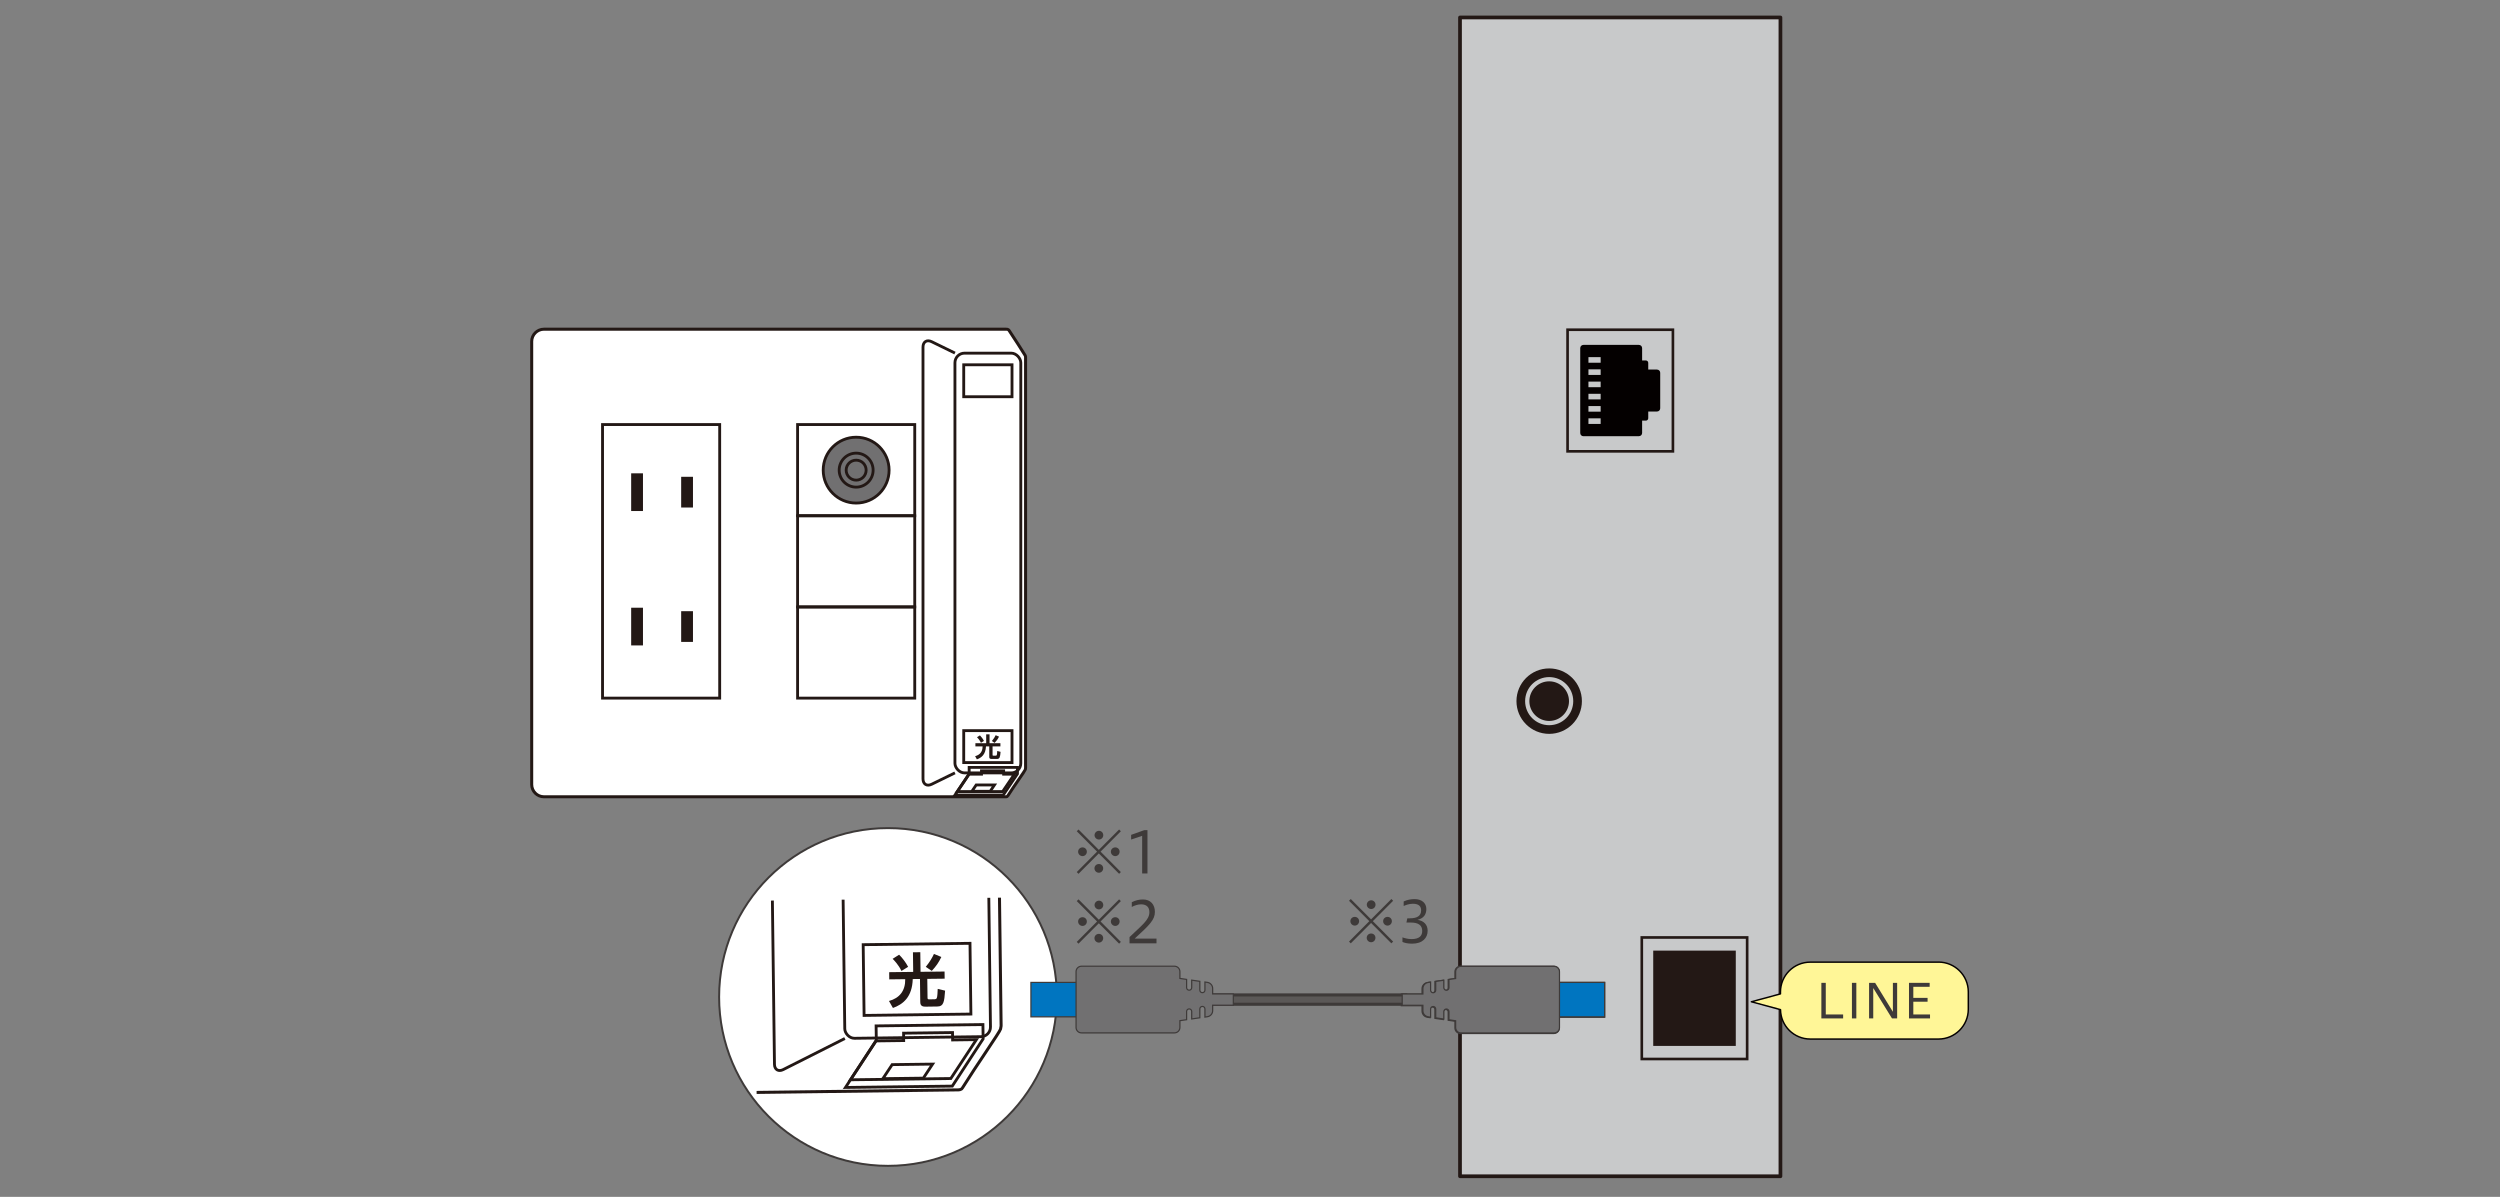 <?xml version="1.0" encoding="UTF-8"?><svg id="_レイヤー_1" xmlns="http://www.w3.org/2000/svg" width="612" height="293" xmlns:xlink="http://www.w3.org/1999/xlink" viewBox="0 0 612 293"><rect x="0" y="0" width="612" height="293" fill="#808080" stroke="none"/><defs><style>.cls-1,.cls-2,.cls-3{fill:#231815;}.cls-4{stroke:#5b5857;stroke-width:1.52px;}.cls-4,.cls-5,.cls-6,.cls-7,.cls-2,.cls-8,.cls-9,.cls-10,.cls-11,.cls-12,.cls-13,.cls-14,.cls-15{stroke-miterlimit:10;}.cls-4,.cls-16,.cls-6,.cls-9,.cls-17,.cls-10,.cls-13{fill:none;}.cls-5{fill:#0075c1;}.cls-5,.cls-7{stroke-width:.37px;}.cls-5,.cls-7,.cls-8,.cls-12{stroke:#3e3a39;}.cls-6,.cls-2,.cls-9,.cls-18,.cls-10,.cls-11,.cls-15{stroke:#231815;}.cls-6,.cls-15{stroke-width:.74px;}.cls-7,.cls-8,.cls-11{fill:#717071;}.cls-2,.cls-9,.cls-11{stroke-width:.7px;}.cls-8,.cls-12{stroke-width:.3px;}.cls-19{fill:#3e3a39;}.cls-3{stroke:#c8c9ca;stroke-width:1.04px;}.cls-3,.cls-18,.cls-17{stroke-linecap:round;stroke-linejoin:round;}.cls-20{fill:#fff697;}.cls-18{fill:#c8c9ca;stroke-width:.91px;}.cls-17{stroke:#040000;stroke-width:.36px;}.cls-10{stroke-width:.65px;}.cls-12{fill:#0075c0;}.cls-21{fill:#040000;}.cls-13{stroke-width:3.04px;}.cls-13,.cls-14{stroke:#3e3a39;}.cls-22{clip-path:url(#clippath);}.cls-14{stroke-width:.49px;}.cls-14,.cls-15{fill:#fff;}</style><clipPath id="clippath"><rect class="cls-16" x="184.97" y="220.05" width="74.92" height="57.64" transform="translate(-3.14 2.84) rotate(-.73)"/></clipPath></defs><rect class="cls-18" x="357.41" y="4.28" width="78.44" height="283.67"/><rect class="cls-10" x="383.73" y="80.72" width="25.79" height="29.76" transform="translate(793.26 191.2) rotate(-180)"/><path class="cls-21" d="M387.63,106.78h13.57c.44,0,.79-.35.79-.79v-3.02h.91c.32,0,.59-.26.59-.59v-1.64h2.14c.44,0,.79-.35.79-.79v-8.69c0-.44-.35-.79-.79-.79h-2.14v-1.64c0-.32-.26-.59-.59-.59h-.91v-3.02c0-.44-.35-.79-.79-.79h-13.57c-.44,0-.79.35-.79.79v20.78c0,.44.35.79.79.79ZM388.85,88.79v-1.37h2.99v1.37h-2.99ZM388.85,91.79v-1.37h2.99v1.37h-2.99ZM388.85,94.79v-1.37h2.99v1.37h-2.99ZM388.85,97.78v-1.37h2.99v1.37h-2.99ZM388.85,100.78v-1.37h2.99v1.37h-2.99ZM388.85,103.78v-1.37h2.99v1.37h-2.99Z"/><rect class="cls-10" x="401.92" y="229.5" width="25.79" height="29.76" transform="translate(829.62 488.75) rotate(-180)"/><rect class="cls-1" x="404.7" y="232.71" width="20.21" height="23.33" transform="translate(829.62 488.75) rotate(-180)"/><circle class="cls-1" cx="379.24" cy="171.64" r="8.01"/><circle class="cls-3" cx="379.24" cy="171.64" r="5.37"/><rect class="cls-5" x="370.74" y="240.53" width="22.05" height="8.47"/><path class="cls-7" d="M381.7,238.68v-.77c0-.74-.6-1.33-1.33-1.33h-22.84c-.74,0-1.33.6-1.33,1.33v1.67s-1.65.24-1.65.24v2.03c0,.34-.28.62-.62.62h-.01c-.34,0-.62-.28-.62-.62v-1.85s-2,.29-2,.29v2.17c0,.34-.28.62-.62.62h-.01c-.34,0-.62-.28-.62-.62v-1.99s-.61.09-.61.09c-.74.11-1.29.74-1.29,1.49v.17s0,1.17,0,1.17h-5.08s0,2.77,0,2.77h5.08s0,1.17,0,1.17v.17c0,.75.55,1.38,1.29,1.49l.61.09v-1.99c0-.34.28-.62.62-.62h.01c.34,0,.62.28.62.62v2.17s2,.29,2,.29v-1.85c0-.34.28-.62.62-.62h.01c.34,0,.62.28.62.62v2.03s1.65.24,1.65.24v1.67c0,.74.6,1.33,1.33,1.33h22.84c.74,0,1.33-.6,1.33-1.33v-.77s0-1.53,0-1.53v-9.11s0-1.53,0-1.53Z"/><path class="cls-19" d="M263.59,203.49l.43-.43,4.97,4.99,4.97-4.99.43.43-4.97,4.99,4.97,5-.43.43-4.97-4.99-4.97,4.99-.43-.43,4.97-5-4.97-4.99ZM266.06,208.5c0,.6-.48,1.08-1.06,1.08s-1.08-.48-1.08-1.08.48-1.06,1.08-1.06,1.06.46,1.06,1.06ZM270.06,212.57c0,.6-.48,1.08-1.06,1.08s-1.08-.48-1.08-1.08.48-1.06,1.08-1.06,1.06.46,1.06,1.06ZM270.08,204.46c0,.59-.48,1.06-1.06,1.06s-1.08-.49-1.08-1.06.48-1.08,1.08-1.08,1.06.48,1.06,1.08ZM274.08,208.5c0,.6-.48,1.08-1.06,1.08s-1.08-.48-1.08-1.08.48-1.06,1.08-1.06,1.06.46,1.06,1.06Z"/><path class="cls-19" d="M279.6,213.83v-9.22l-2.7.91v-1.15l3.21-1.15h.79v10.6h-1.29Z"/><path class="cls-19" d="M263.59,220.59l.43-.43,4.97,4.99,4.97-4.99.43.43-4.97,4.99,4.97,5-.43.43-4.97-4.99-4.97,4.99-.43-.43,4.97-5-4.97-4.99ZM266.06,225.59c0,.6-.48,1.08-1.06,1.08s-1.08-.48-1.08-1.08.48-1.06,1.08-1.06,1.06.46,1.06,1.06ZM270.06,229.67c0,.6-.48,1.08-1.06,1.08s-1.08-.48-1.08-1.08.48-1.06,1.08-1.06,1.06.46,1.06,1.06ZM270.08,221.56c0,.59-.48,1.06-1.06,1.06s-1.08-.49-1.08-1.06.48-1.08,1.08-1.08,1.06.48,1.06,1.08ZM274.08,225.59c0,.6-.48,1.08-1.06,1.08s-1.08-.48-1.08-1.08.48-1.06,1.08-1.06,1.06.46,1.06,1.06Z"/><path class="cls-19" d="M276.51,230.93v-1.54c3.07-2.93,4.86-4.22,4.86-6.08,0-1.16-.63-1.93-2.03-1.93-.84,0-1.65.31-2.28.64v-1.16c.91-.46,1.76-.67,2.75-.67,1.83,0,2.91,1.22,2.91,3.05,0,1.95-1.37,3.25-4.95,6.53h5.34v1.16h-6.6Z"/><path class="cls-19" d="M330.24,220.51l.43-.43,4.97,4.99,4.97-4.99.43.43-4.97,4.99,4.97,5-.43.43-4.97-4.99-4.97,4.99-.43-.43,4.97-5-4.97-4.99ZM332.71,225.51c0,.6-.48,1.08-1.06,1.08s-1.08-.48-1.08-1.08.48-1.06,1.08-1.06,1.06.46,1.06,1.06ZM336.71,229.58c0,.6-.48,1.08-1.06,1.08s-1.08-.48-1.08-1.08.48-1.06,1.08-1.06,1.06.46,1.06,1.06ZM336.73,221.47c0,.59-.48,1.06-1.06,1.06s-1.08-.49-1.08-1.06.48-1.08,1.08-1.08,1.06.48,1.06,1.08ZM340.73,225.51c0,.6-.48,1.08-1.06,1.08s-1.08-.48-1.08-1.08.48-1.06,1.08-1.06,1.06.46,1.06,1.06Z"/><path class="cls-19" d="M343.33,229.47c.5.18,1.32.42,2.21.42,1.89,0,2.62-.79,2.62-1.99,0-1.47-1.05-2.06-2.76-2.06h-1.11l.22-1.04h.66c1.61,0,2.72-.52,2.72-1.92,0-.94-.46-1.64-2.03-1.64-.95,0-1.85.36-2.24.55v-1.12c.85-.38,1.68-.57,2.68-.57,1.75,0,2.87.98,2.87,2.42,0,1.32-.63,2.28-2.16,2.66,1.54.22,2.48,1.18,2.48,2.68,0,1.72-1.23,3.15-3.8,3.15-1.18,0-1.88-.22-2.37-.42v-1.12Z"/><path class="cls-20" d="M474.54,235.53h-31.38c-4.03,0-7.3,3.27-7.3,7.3v.47l-7.13,1.93,7.14,1.93c.05,3.98,3.29,7.2,7.29,7.2h31.38c4.03,0,7.3-3.27,7.3-7.3v-4.24c0-4.03-3.27-7.3-7.3-7.3Z"/><path class="cls-17" d="M474.54,235.53h-31.38c-4.03,0-7.3,3.27-7.3,7.3v.47l-7.13,1.93,7.14,1.93c.05,3.98,3.29,7.2,7.29,7.2h31.38c4.03,0,7.3-3.27,7.3-7.3v-4.24c0-4.03-3.27-7.3-7.3-7.3Z"/><path class="cls-19" d="M445.87,249.31v-8.71h1.08v7.74h4.25v.97h-5.33Z"/><path class="cls-19" d="M453.35,249.31v-8.71h1.08v8.71h-1.08Z"/><path class="cls-19" d="M457.55,249.31v-8.71h1.48l4.35,7.09v-7.09h1.04v8.71h-1.26l-4.59-7.44v7.44h-1.03Z"/><path class="cls-19" d="M467.32,249.31v-8.71h5.06v.97h-4v2.71h3.49v.94h-3.49v3.12h4.09v.97h-5.15Z"/><line class="cls-13" x1="275.73" y1="244.7" x2="344.5" y2="244.7"/><line class="cls-4" x1="275.73" y1="244.7" x2="344.5" y2="244.7"/><path class="cls-15" d="M246.7,194.86c-.12.19-.44.19-.44.19h-113.11c-1.64,0-2.99-1.35-2.99-2.99v-108.48c0-1.64,1.35-2.99,2.99-2.99h113.09c.32,0,.54,0,.78.3,1.08,1.62,3.59,5.5,3.91,6.08.16.29.13.5.13.5v100.51s0,.08-.06.4c-.08.32-2.77,4.05-4.31,6.47Z"/><rect class="cls-9" x="147.5" y="103.93" width="28.68" height="66.97"/><rect class="cls-2" x="154.86" y="116.22" width="2.19" height="8.53"/><rect class="cls-2" x="167.1" y="117.07" width="2.19" height="6.82"/><rect class="cls-2" x="154.86" y="149.12" width="2.19" height="8.53"/><rect class="cls-2" x="167.1" y="149.97" width="2.19" height="6.82"/><rect class="cls-9" x="195.25" y="103.93" width="28.68" height="22.32"/><rect class="cls-9" x="195.25" y="126.26" width="28.68" height="22.32"/><rect class="cls-9" x="195.25" y="148.58" width="28.68" height="22.32"/><path class="cls-9" d="M233.77,189.2l-5.71,2.79c-1.16.57-2.11-.03-2.11-1.32v-105.71c0-1.29.95-1.88,2.11-1.32l5.71,2.79"/><rect class="cls-9" x="233.77" y="86.45" width="16.12" height="102.76" rx="2.35" ry="2.35"/><rect class="cls-9" x="235.92" y="89.3" width="11.82" height="7.82"/><rect class="cls-9" x="235.92" y="178.86" width="11.82" height="7.82"/><polygon class="cls-9" points="242.4 193.71 237.92 193.71 238.97 192.16 243.44 192.16 242.4 193.71"/><path class="cls-1" d="M238.77,181.93h2.65v-2.17h.82v2.17h2.66v.79h-1.92v2.09c0,.06,0,.17.16.17h.64c.08,0,.17-.04.22-.11.08-.13.11-.76.12-1.03l.82.21c-.1,1.27-.2,1.74-.87,1.74h-1.25c-.29,0-.65,0-.65-.5v-2.57h-.8c-.09,1.99-1.11,2.78-2.23,3.17l-.43-.78c1.18-.31,1.83-1.11,1.83-2.39h-1.76v-.79ZM240.13,181.82c-.33-.7-.8-1.19-.96-1.35l.72-.45c.32.32.73.86.98,1.36l-.74.45ZM242.82,181.4c.44-.52.74-1.04.92-1.42l.82.35c-.31.63-.57.99-1.08,1.53l-.66-.46Z"/><path class="cls-11" d="M217.65,115.09c0,4.45-3.61,8.06-8.06,8.06s-8.07-3.61-8.07-8.06,3.61-8.06,8.07-8.06,8.06,3.61,8.06,8.06Z"/><path class="cls-9" d="M213.74,115.09c0,2.3-1.86,4.16-4.15,4.16s-4.16-1.86-4.16-4.16,1.86-4.16,4.16-4.16,4.15,1.86,4.15,4.16Z"/><path class="cls-9" d="M212.03,115.09c0,1.35-1.09,2.45-2.44,2.45s-2.45-1.1-2.45-2.45,1.09-2.44,2.45-2.44,2.44,1.09,2.44,2.44Z"/><polygon class="cls-9" points="237.25 187.86 237.25 189.44 233.77 194.63 245.59 194.63 249.07 189.44 249.07 187.86 237.25 187.86"/><polygon class="cls-9" points="245.69 189.52 245.69 188.7 240.27 188.7 240.27 189.52 237.22 189.52 234.34 193.78 245.44 193.78 248.32 189.52 245.69 189.52"/><circle class="cls-14" cx="217.38" cy="244.06" r="41.34"/><g class="cls-22"><path class="cls-6" d="M235.58,266.37c-.26.43-.96.43-.96.43l-250.29,3.17c-3.64.05-6.66-2.89-6.71-6.53l-3.04-240.04c-.05-3.64,2.9-6.66,6.54-6.7l250.26-3.17c.7,0,1.19-.02,1.74.64,2.42,3.56,8.1,12.06,8.83,13.34.36.63.3,1.1.3,1.1l2.82,222.42s.02.18-.14.89c-.17.71-6,9.05-9.36,14.45Z"/><rect class="cls-9" x="14.46" y="67.54" width="63.47" height="148.21" transform="translate(-1.79 .6) rotate(-.73)"/><rect class="cls-9" x="30.26" y="94.89" width="4.85" height="18.87" transform="translate(-1.32 .42) rotate(-.73)"/><rect class="cls-9" x="57.36" y="96.44" width="4.84" height="15.1" transform="translate(-1.31 .77) rotate(-.73)"/><rect class="cls-9" x="31.19" y="167.7" width="4.85" height="18.87" transform="translate(-2.24 .44) rotate(-.73)"/><rect class="cls-9" x="58.29" y="169.24" width="4.84" height="15.1" transform="translate(-2.24 .78) rotate(-.73)"/><rect class="cls-9" x="119.49" y="66.2" width="63.47" height="49.4" transform="translate(-1.14 1.92) rotate(-.73)"/><rect class="cls-9" x="120.12" y="115.6" width="63.47" height="49.4" transform="translate(-1.77 1.94) rotate(-.73)"/><rect class="cls-9" x="120.75" y="164.99" width="63.47" height="49.4" transform="translate(-2.39 1.95) rotate(-.73)"/><path class="cls-9" d="M206.82,254.22l-15.1,7.62c-1.15.58-2.11,0-2.13-1.29l-3.04-239.62c-.02-1.29.93-1.9,2.09-1.34l15.29,7.24"/><rect class="cls-9" x="205.37" y="26.59" width="35.67" height="227.41" rx="2.35" ry="2.35" transform="translate(-1.76 2.84) rotate(-.73)"/><rect class="cls-9" x="208.88" y="32.92" width="26.15" height="17.32" transform="translate(-.51 2.82) rotate(-.73)"/><rect class="cls-9" x="211.4" y="231.1" width="26.15" height="17.32" transform="translate(-3.02 2.87) rotate(-.73)"/><polygon class="cls-9" points="226.03 263.93 216.12 264.06 218.4 260.62 228.3 260.49 226.03 263.93"/><path class="cls-1" d="M217.67,237.99l5.88-.07-.06-4.8,1.8-.02.06,4.8,5.88-.07.02,1.75-4.25.05.06,4.63c0,.13,0,.39.35.38l1.42-.02c.18,0,.38-.09.48-.25.17-.3.22-1.68.24-2.29l1.81.43c-.19,2.81-.39,3.87-1.87,3.88l-2.77.04c-.63,0-1.43,0-1.44-1.1l-.07-5.68-1.77.02c-.13,4.41-2.36,6.18-4.85,7.08l-.97-1.71c2.6-.71,4.02-2.5,3.98-5.34l-3.91.05-.02-1.75ZM220.68,237.69c-.74-1.54-1.81-2.62-2.16-2.97l1.58-1.01c.73.69,1.65,1.89,2.21,2.97l-1.63,1.01ZM226.63,236.68c.97-1.17,1.62-2.31,2-3.16l1.81.75c-.67,1.4-1.24,2.2-2.34,3.41l-1.47-1Z"/><path class="cls-9" d="M169.07,90.67c.12,9.85-7.76,17.94-17.61,18.07-9.86.12-17.95-7.76-18.07-17.61-.12-9.85,7.76-17.94,17.62-18.06,9.85-.12,17.94,7.76,18.06,17.61Z"/><path class="cls-9" d="M160.42,90.78c.06,5.08-4,9.25-9.08,9.32-5.08.06-9.25-4-9.32-9.09-.06-5.08,4-9.25,9.08-9.31,5.07-.06,9.24,4,9.31,9.08Z"/><path class="cls-9" d="M156.63,90.83c.04,2.99-2.34,5.44-5.33,5.48-2.99.04-5.44-2.36-5.48-5.34-.04-2.99,2.35-5.44,5.34-5.48,2.99-.04,5.43,2.35,5.47,5.34Z"/><polygon class="cls-9" points="214.47 251.14 214.52 254.64 206.97 266.21 233.12 265.88 240.67 254.31 240.62 250.81 214.47 251.14"/><polygon class="cls-9" points="233.2 254.58 233.18 252.77 221.2 252.92 221.22 254.73 214.46 254.82 208.2 264.33 232.76 264.02 239.02 254.5 233.2 254.58"/></g><rect class="cls-12" x="252.36" y="240.49" width="21.97" height="8.43" transform="translate(526.7 489.41) rotate(180)"/><path class="cls-8" d="M263.42,250.76v.76c0,.73.59,1.33,1.33,1.33h22.76c.73,0,1.33-.59,1.33-1.33v-1.66s1.64-.24,1.64-.24v-2.02c0-.34.28-.62.62-.62h.01c.34,0,.62.28.62.62v1.84s1.99-.29,1.99-.29v-2.16c0-.34.28-.62.62-.62h.01c.34,0,.62.28.62.62v1.99s.61-.09.61-.09c.74-.11,1.28-.74,1.28-1.48v-.17s0-1.17,0-1.17h5.06s0-2.76,0-2.76h-5.06s0-1.17,0-1.17v-.17c0-.74-.55-1.37-1.28-1.48l-.61-.09v1.99c0,.34-.28.62-.62.62h-.01c-.34,0-.62-.28-.62-.62v-2.16s-1.99-.29-1.99-.29v1.84c0,.34-.28.62-.62.62h-.01c-.34,0-.62-.28-.62-.62v-2.02s-1.64-.24-1.64-.24v-1.66c0-.73-.59-1.33-1.33-1.33h-22.76c-.73,0-1.33.59-1.33,1.33v.77s0,1.52,0,1.52v9.08s0,1.52,0,1.52Z"/><rect class="cls-12" x="370.84" y="240.49" width="21.97" height="8.43"/><path class="cls-8" d="M381.76,238.64v-.76c0-.73-.59-1.33-1.33-1.33h-22.76c-.73,0-1.33.59-1.33,1.33v1.66s-1.64.24-1.64.24v2.02c0,.34-.28.62-.62.62h-.01c-.34,0-.62-.28-.62-.62v-1.84s-1.99.29-1.99.29v2.16c0,.34-.28.62-.62.62h-.01c-.34,0-.62-.28-.62-.62v-1.99s-.61.09-.61.09c-.74.11-1.28.74-1.28,1.48v.17s0,1.17,0,1.17h-5.06s0,2.76,0,2.76h5.06s0,1.17,0,1.17v.17c0,.74.55,1.37,1.28,1.48l.61.09v-1.99c0-.34.28-.62.62-.62h.01c.34,0,.62.28.62.62v2.16s1.99.29,1.99.29v-1.84c0-.34.28-.62.62-.62h.01c.34,0,.62.28.62.62v2.02s1.64.24,1.64.24v1.66c0,.73.59,1.33,1.33,1.33h22.76c.73,0,1.33-.59,1.33-1.33v-.77s0-1.52,0-1.52v-9.08s0-1.52,0-1.52Z"/></svg>